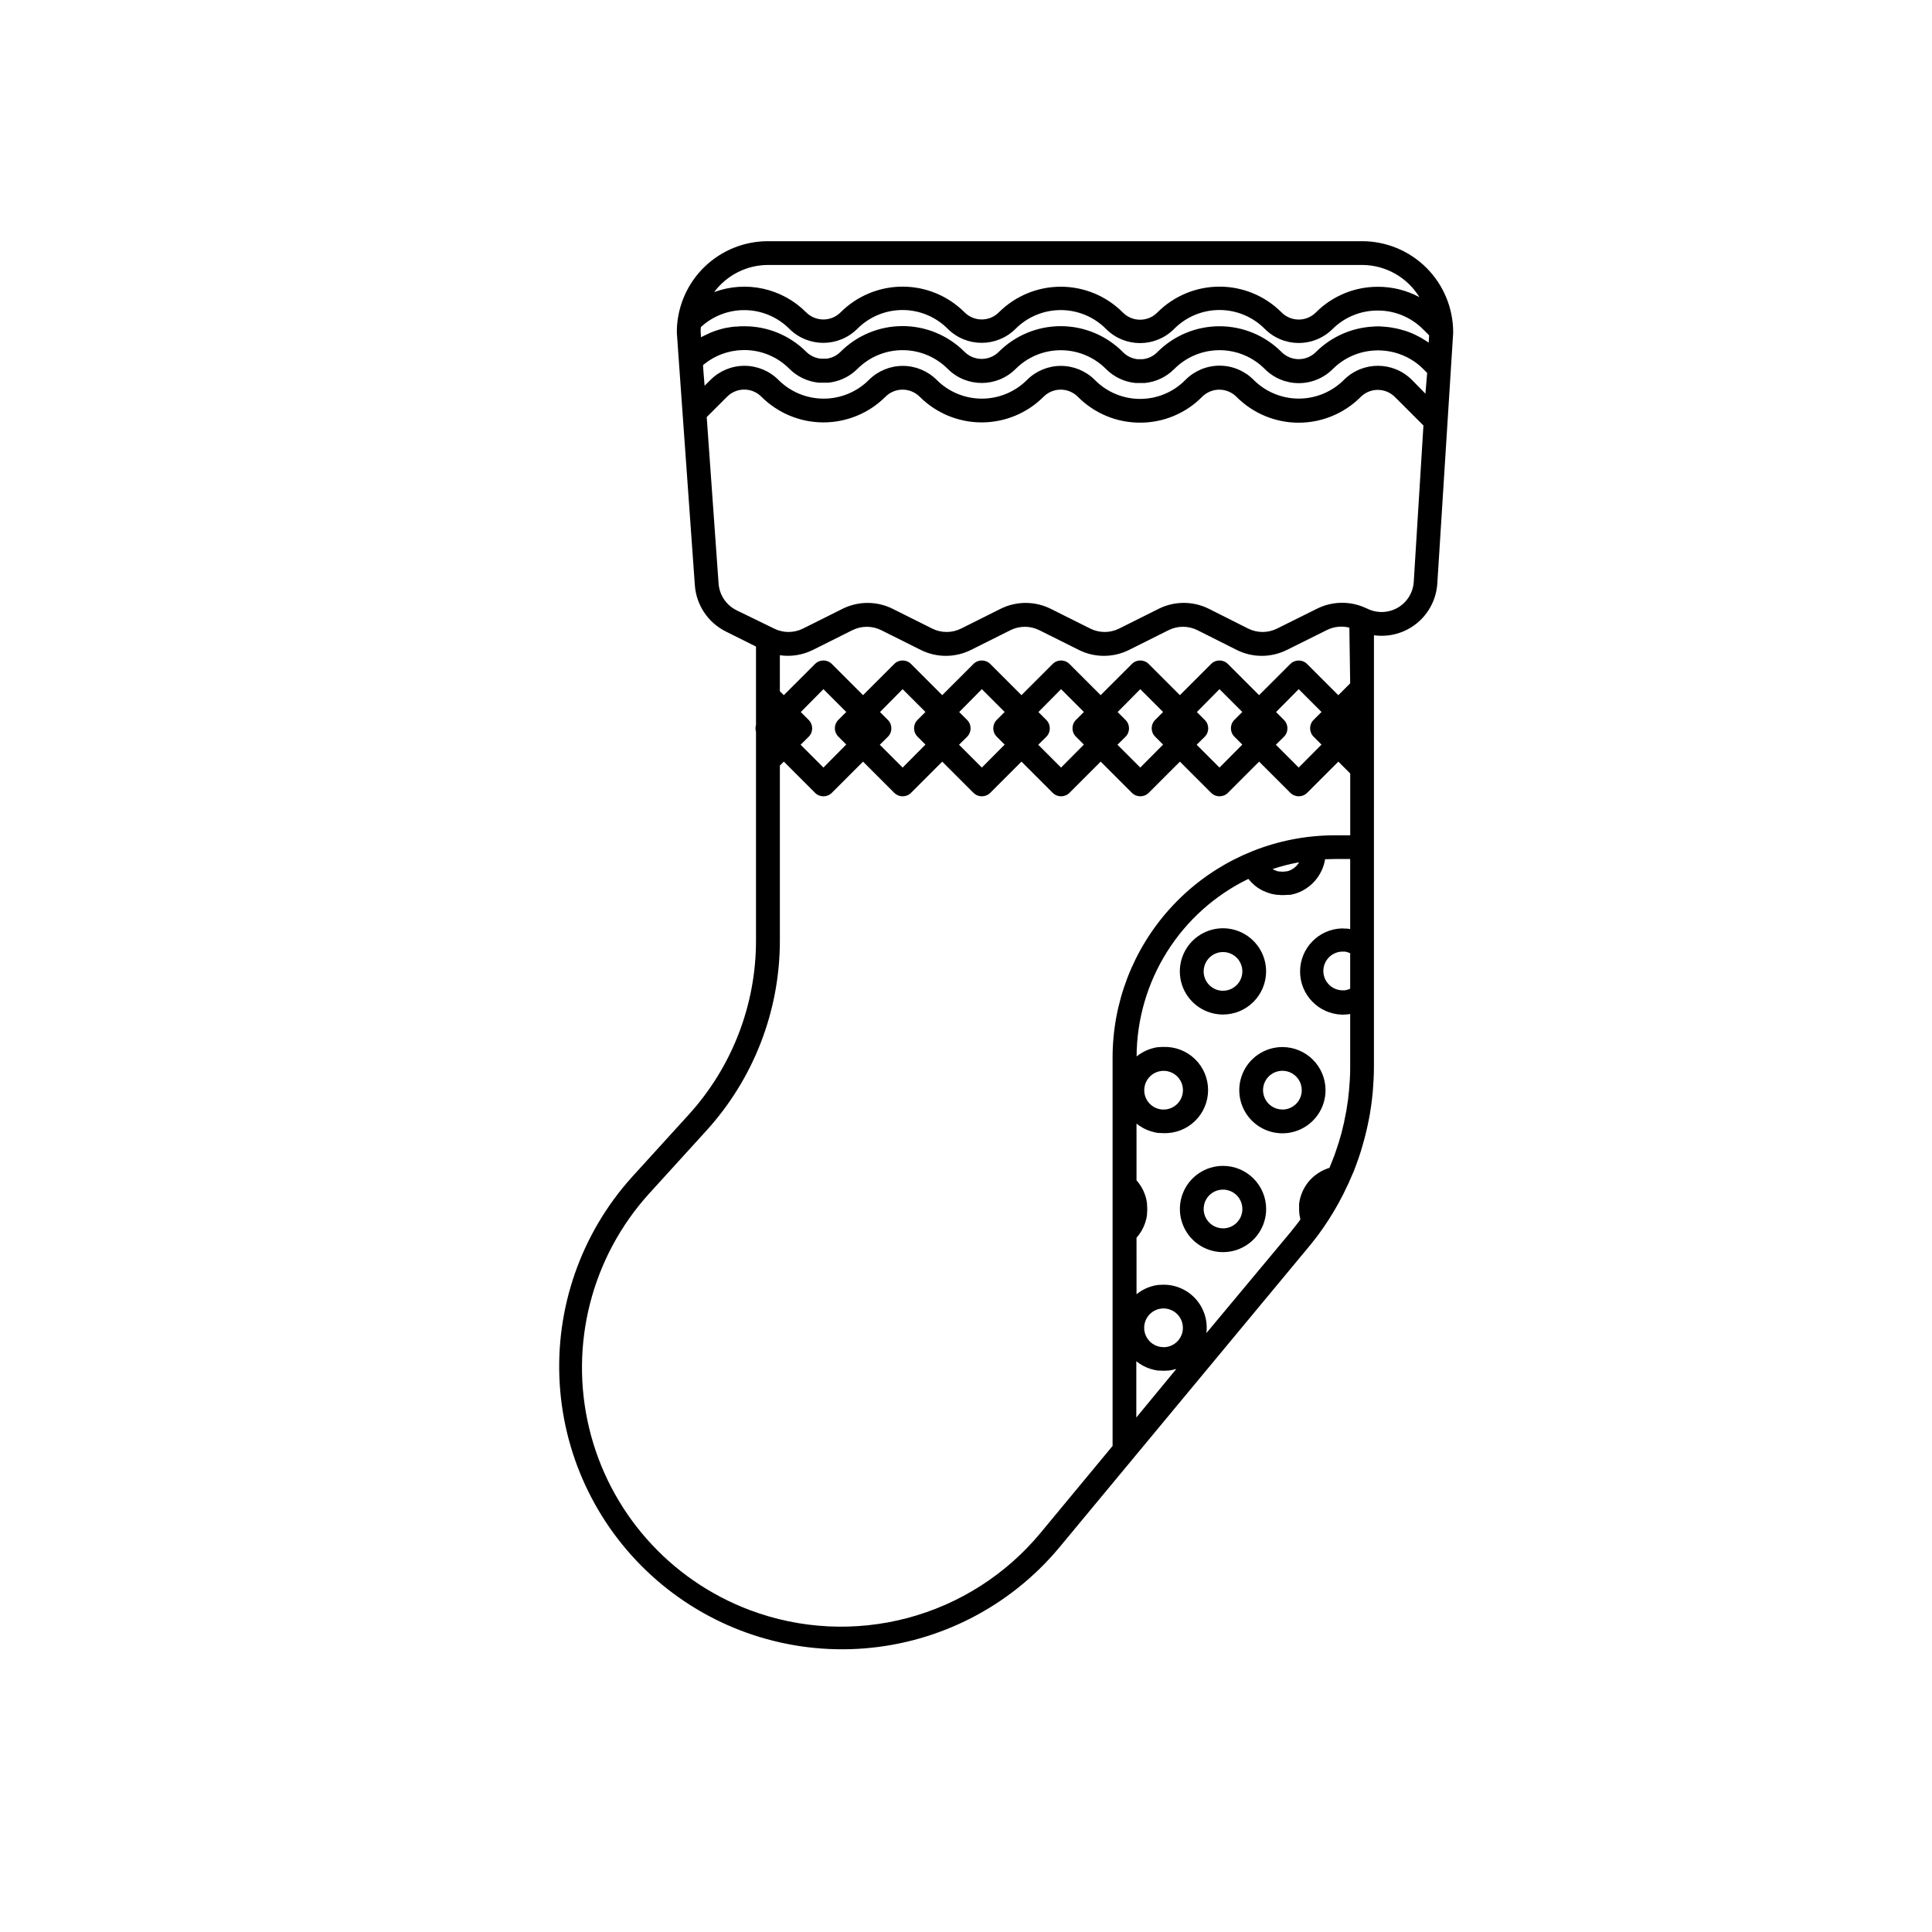<?xml version="1.0" encoding="UTF-8"?>
<!-- The Best Svg Icon site in the world: iconSvg.co, Visit us! https://iconsvg.co -->
<svg fill="#000000" width="800px" height="800px" version="1.1" viewBox="144 144 512 512" xmlns="http://www.w3.org/2000/svg">
 <g>
  <path d="m504.96 207.92h-157.44c-6.25-0.004-12.254 2.414-16.758 6.742-4.5 4.332-7.148 10.242-7.383 16.484v0.914 0.219l0.523 7.41 0.988 13.855 3.254 45.574c0.383 5.219 3.481 9.852 8.152 12.207l8.051 4.019v20.812c-0.18 0.562-0.18 1.164 0 1.723v55.348c0.016 17.078-6.348 33.547-17.844 46.18l-15.094 16.594c-13.441 14.949-20.316 34.668-19.078 54.734 1.234 20.066 10.48 38.793 25.66 51.977 15.176 13.184 35.012 19.715 55.055 18.133 20.039-1.586 38.605-11.152 51.523-26.559l19.836-23.91 46.434-55.953c0.645-0.777 1.285-1.582 1.922-2.414 0.516-0.672 1.051-1.355 1.492-2.035l0.336-0.461c1.945-2.797 3.699-5.723 5.246-8.754 0.137-0.273 0.262-0.547 0.398-0.809 0.355-0.723 0.715-1.449 1.051-2.184l0.105-0.219c0.105-0.242 0.199-0.484 0.305-0.723 0.348-0.797 0.691-1.594 1.051-2.394 0.188-0.484 0.379-0.965 0.555-1.457 0.18-0.492 0.453-1.219 0.66-1.828 0.211-0.609 0.41-1.195 0.598-1.793 0.188-0.598 0.273-0.914 0.41-1.375v-0.004c0.75-2.504 1.367-5.043 1.848-7.609 0.062-0.348 0.137-0.691 0.199-1.051 0.125-0.715 0.23-1.438 0.336-2.152 0.07-0.504 0.137-1.012 0.199-1.523 0.074-0.629 0.148-1.258 0.211-1.898 0.062-0.641 0.117-1.355 0.156-2.027 0-0.492 0.074-0.996 0.094-1.492 0.062-1.207 0.094-2.414 0.094-3.621l0.004-114.25c4.078 0.566 8.207-0.594 11.395-3.199 3.188-2.609 5.144-6.43 5.398-10.539l4.199-66.355v-0.199c0-6.402-2.547-12.543-7.074-17.07-4.527-4.527-10.664-7.07-17.07-7.07zm-174.54 34.531-0.117-1.68 0.117-0.105 0.473-0.367c0.262-0.199 0.523-0.398 0.797-0.586l0.535-0.348c0.262-0.168 0.523-0.324 0.797-0.484l0.586-0.305 0.82-0.387 0.609-0.25 0.859-0.305 0.621-0.199c0.305-0.082 0.621-0.156 0.922-0.23l0.598-0.137c0.348-0.062 0.691-0.117 1.051-0.156l0.523-0.074c0.523 0 1.051-0.074 1.594-0.074h0.004c4.488-0.016 8.801 1.77 11.965 4.953 2.086 2.09 4.828 3.394 7.766 3.695h0.223 2.234 0.156c0.363-0.035 0.715-0.086 1.051-0.156v-0.004c2.504-0.473 4.809-1.684 6.613-3.484 3.172-3.184 7.484-4.977 11.98-4.977 4.496 0 8.809 1.793 11.98 4.977 4.969 4.961 13.016 4.961 17.98 0 0.398-0.398 0.816-0.777 1.25-1.133 3.246-2.656 7.367-4.012 11.559-3.805 4.191 0.211 8.156 1.969 11.121 4.938l0.074 0.074c2.078 2.07 4.809 3.363 7.727 3.652h0.156 2.203 0.168c2.914-0.289 5.641-1.574 7.715-3.641l0.105-0.105c3.172-3.172 7.473-4.949 11.957-4.949 4.484 0 8.781 1.777 11.953 4.949 2.379 2.414 5.621 3.777 9.008 3.789 3.387 0.012 6.641-1.332 9.035-3.727 2.973-2.969 6.941-4.727 11.137-4.934h0.18c0.457-0.047 0.918-0.047 1.375 0h0.18-0.004c3.121 0.148 6.141 1.16 8.723 2.918 0.855 0.586 1.652 1.25 2.383 1.984l1.051 1.051-0.461 5.5-3.602-3.676c-4.969-4.953-13.012-4.953-17.98 0-3.172 3.188-7.484 4.977-11.98 4.977s-8.809-1.789-11.98-4.977c-2.387-2.398-5.633-3.75-9.016-3.75-3.387 0-6.633 1.352-9.016 3.75l-0.094 0.094h-0.004c-3.148 3.176-7.43 4.961-11.902 4.965-4.488 0.016-8.797-1.77-11.965-4.953l-0.074-0.074c-2.383-2.383-5.617-3.723-8.988-3.723s-6.606 1.34-8.988 3.723c-3.172 3.176-7.477 4.957-11.961 4.957-4.488 0-8.789-1.781-11.961-4.957-2.383-2.383-5.617-3.723-8.988-3.723-3.375 0-6.609 1.34-8.992 3.723-3.18 3.176-7.488 4.957-11.98 4.957s-8.801-1.781-11.98-4.957c-2.387-2.398-5.629-3.746-9.012-3.746-3.383 0-6.625 1.348-9.012 3.746l-1.551 1.535zm192.32-9.582-0.117 1.93-0.188-0.125-0.453-0.293c-0.391-0.258-0.789-0.508-1.195-0.746l-0.547-0.305c-0.418-0.23-0.859-0.441-1.289-0.652l-0.441-0.211c-0.582-0.25-1.172-0.484-1.773-0.691l-0.379-0.117c-0.484-0.152-0.973-0.293-1.469-0.418l-0.609-0.148c-0.449-0.098-0.902-0.184-1.363-0.262l-0.578-0.094c-0.641-0.082-1.281-0.156-1.93-0.188h-0.004c-0.836-0.082-1.68-0.082-2.519 0-5.719 0.305-11.125 2.711-15.176 6.758-1.215 1.211-2.863 1.887-4.578 1.875-1.719-0.012-3.356-0.711-4.555-1.938-4.352-4.344-10.25-6.785-16.398-6.785-6.152 0-12.051 2.441-16.402 6.785l-0.105 0.105c-1.023 1.035-2.371 1.684-3.82 1.836h-1.438c-1.457-0.16-2.812-0.824-3.832-1.879l-0.074-0.074 0.004 0.004c-4.356-4.356-10.258-6.801-16.41-6.801-6.156 0-12.059 2.445-16.414 6.801-2.508 2.504-6.57 2.504-9.078 0-4.352-4.367-10.266-6.82-16.43-6.82-6.168 0-12.078 2.453-16.434 6.82-1.02 1.027-2.359 1.672-3.797 1.824h-1.457-0.004c-1.09-0.121-2.129-0.516-3.023-1.152-0.297-0.215-0.578-0.453-0.84-0.715-4.356-4.336-10.258-6.758-16.402-6.731-0.691 0-1.363 0-2.047 0.094h-0.492c-0.672 0.074-1.332 0.168-1.996 0.293h-0.117c-0.629 0.125-1.238 0.285-1.848 0.461l-0.461 0.137c-0.629 0.199-1.258 0.418-1.867 0.672l-0.188 0.082c-0.555 0.242-1.113 0.504-1.648 0.777l-0.43 0.219-0.348 0.18-0.105-1.469c0-0.418 0-0.828 0.062-1.238v0.004c3.207-2.965 7.441-4.574 11.812-4.488 4.367 0.086 8.535 1.859 11.625 4.949 4.981 4.969 13.039 4.969 18.023 0 3.172-3.184 7.484-4.977 11.98-4.977 4.496 0 8.809 1.793 11.98 4.977 4.965 4.961 13.012 4.961 17.98 0 3.172-3.176 7.477-4.961 11.965-4.961s8.793 1.785 11.965 4.961l0.074 0.074c4.965 4.953 13.004 4.953 17.969 0l0.105-0.105c3.172-3.168 7.469-4.949 11.953-4.949s8.785 1.781 11.957 4.949c2.379 2.414 5.621 3.777 9.008 3.789s6.641-1.328 9.035-3.727c3.188-3.148 7.5-4.902 11.984-4.867 4.484-0.012 8.781 1.766 11.945 4.941zm-175.22-18.652h157.44c6.207 0.008 11.961 3.238 15.199 8.535-3.379-1.82-7.16-2.762-11-2.75-6.172-0.02-12.094 2.434-16.445 6.809-1.215 1.211-2.863 1.887-4.578 1.875-1.719-0.012-3.356-0.707-4.555-1.938-4.352-4.344-10.25-6.785-16.398-6.785-6.152 0-12.051 2.441-16.402 6.785l-0.105 0.105c-2.508 2.5-6.566 2.5-9.078 0l-0.074-0.074c-4.352-4.352-10.254-6.797-16.41-6.797s-12.059 2.445-16.41 6.797c-2.508 2.508-6.57 2.508-9.078 0-4.356-4.363-10.266-6.816-16.434-6.816-6.164 0-12.074 2.453-16.43 6.816-2.519 2.516-6.602 2.516-9.121 0-3.121-3.137-7.078-5.312-11.402-6.266s-8.828-0.645-12.98 0.895c3.356-4.512 8.645-7.176 14.266-7.191zm154.21 215.56c0 0.484-0.062 0.965-0.094 1.449-0.031 0.484-0.074 1.125-0.125 1.68-0.051 0.555-0.125 1.227-0.199 1.848 0 0.398-0.094 0.809-0.156 1.207-0.098 0.699-0.203 1.398-0.316 2.098 0 0.305-0.105 0.621-0.168 0.922-0.137 0.734-0.285 1.48-0.441 2.215 0 0.23-0.105 0.473-0.156 0.703-0.18 0.789-0.367 1.574-0.566 2.352l-0.074 0.262c-0.387 1.449-0.84 2.875-1.324 4.281-0.137 0.41-0.273 0.82-0.418 1.227-0.148 0.41-0.324 0.852-0.492 1.27-0.242 0.621-0.473 1.227-0.734 1.848l-0.168 0.387h-0.094l-0.379 0.125-0.555 0.211-0.379 0.168-0.516 0.25-0.367 0.199-0.484 0.293-0.336 0.219-0.473 0.336-0.305 0.23-0.484 0.418-0.242 0.219c-0.223 0.219-0.441 0.441-0.652 0.672-0.211 0.23-0.398 0.484-0.586 0.734l-0.188 0.262c-0.125 0.18-0.242 0.348-0.355 0.535l-0.188 0.324c-0.094 0.168-0.188 0.336-0.285 0.516l-0.168 0.355c-0.082 0.168-0.156 0.348-0.23 0.523l-0.148 0.379c-0.062 0.18-0.125 0.367-0.18 0.547-0.051 0.18-0.082 0.262-0.117 0.387-0.031 0.125-0.094 0.387-0.137 0.586-0.043 0.199-0.051 0.25-0.082 0.379-0.031 0.125-0.062 0.441-0.094 0.66s0 0.219 0 0.324v1.051 0.02c0.004 0.434 0.031 0.867 0.086 1.301 0 0.137 0 0.273 0.062 0.41s0.094 0.586 0.168 0.871v0.18l-0.324 0.441-0.621 0.82c-0.516 0.672-1.051 1.332-1.574 1.984l-22.355 26.812v-0.094c0.375-3.234-0.648-6.477-2.816-8.906s-5.273-3.816-8.531-3.805c-0.367 0-0.734 0-1.051 0.051h-0.348l-0.723 0.117-0.398 0.082-0.641 0.168-0.398 0.125-0.609 0.219-0.387 0.156-0.586 0.285-0.348 0.18c-0.211 0.117-0.418 0.25-0.629 0.379l-0.25 0.156c-0.273 0.188-0.547 0.387-0.809 0.598l-0.004-14.965c0.156-0.18 0.305-0.355 0.441-0.547l0.18-0.219c0.227-0.305 0.441-0.621 0.641-0.945l0.125-0.23c0.148-0.25 0.285-0.516 0.41-0.777s0.105-0.25 0.156-0.367c0.051-0.117 0.188-0.453 0.273-0.691l0.137-0.41c0.074-0.23 0.137-0.461 0.199-0.703 0.062-0.242 0.074-0.273 0.094-0.418 0.02-0.148 0.094-0.516 0.125-0.777s0-0.242 0-0.367c0.086-0.773 0.086-1.551 0-2.32v-0.367c0-0.125-0.074-0.516-0.125-0.777-0.051-0.262-0.062-0.285-0.094-0.418-0.031-0.137-0.125-0.473-0.199-0.703l-0.137-0.41c-0.082-0.23-0.18-0.461-0.273-0.691-0.094-0.23-0.105-0.25-0.156-0.367-0.051-0.117-0.262-0.516-0.41-0.777l-0.125-0.23v-0.004c-0.199-0.324-0.414-0.641-0.641-0.945l-0.18-0.219c-0.148-0.188-0.285-0.367-0.441-0.547v-15.02c0.262 0.211 0.523 0.41 0.809 0.598l0.262 0.156c0.211 0.137 0.41 0.262 0.629 0.379l0.348 0.18 0.586 0.285 0.387 0.156 0.609 0.219 0.398 0.125 0.641 0.168 0.398 0.094 0.723 0.117h0.348c0.355 0 0.723 0.051 1.051 0.051l0.004 0.004c3.09 0.094 6.086-1.07 8.305-3.223 2.219-2.152 3.469-5.113 3.469-8.203 0-3.094-1.25-6.051-3.469-8.203-2.219-2.152-5.215-3.316-8.305-3.223-0.367 0-0.734 0-1.051 0.051h-0.348l-0.723 0.105-0.398 0.094-0.641 0.168-0.398 0.125-0.598 0.219-0.387 0.156-0.586 0.285-0.348 0.18c-0.219 0.125-0.43 0.25-0.641 0.387l-0.242 0.148c-0.285 0.188-0.547 0.387-0.809 0.598l-0.004 0.004c0.051-9.828 2.848-19.445 8.086-27.762 5.234-8.316 12.695-15 21.535-19.293 0.23 0.293 0.484 0.578 0.746 0.852l0.199 0.199c0.242 0.242 0.492 0.473 0.754 0.691l0.117 0.094c0.293 0.242 0.598 0.461 0.914 0.66l0.242 0.148c0.293 0.188 0.598 0.355 0.914 0.516h0.094c0.336 0.168 0.691 0.316 1.051 0.453l0.262 0.094c0.348 0.125 0.703 0.23 1.051 0.316h0.051v-0.004c0.375 0.086 0.758 0.152 1.141 0.199h0.285c0.391 0.047 0.781 0.07 1.176 0.074 0.379 0 0.746 0 1.113-0.051h0.355l0.777-0.043 0.418-0.094 0.629-0.156 0.43-0.137 0.586-0.211 0.418-0.18 0.547-0.262 0.398-0.219 0.516-0.316 0.379-0.25 0.492-0.367 0.348-0.273c0.168-0.137 0.324-0.293 0.484-0.441l0.285-0.273c0.188-0.188 0.355-0.387 0.535-0.586l0.168-0.188c0.223-0.266 0.43-0.543 0.621-0.828l0.168-0.273c0.137-0.211 0.262-0.41 0.379-0.629 0.117-0.219 0.125-0.242 0.188-0.367s0.188-0.387 0.285-0.578c0.094-0.188 0.117-0.273 0.168-0.41 0.051-0.137 0.148-0.387 0.211-0.586s0.094-0.293 0.137-0.441c0.043-0.148 0.105-0.398 0.156-0.598 0.051-0.199 0.062-0.305 0.094-0.461s0-0.188 0.051-0.285c0.891 0 1.785-0.062 2.664-0.062l3.988-0.004v18.559h-0.094l-0.703-0.105h-0.348c-0.355 0-0.715-0.051-1.051-0.051l0.004-0.004c-6.176 0.188-11.086 5.246-11.086 11.426 0 6.176 4.91 11.238 11.086 11.426 0.355 0 0.715 0 1.051-0.051h0.348l0.703-0.105 0.09-0.004v13.93c0 0.996 0 2.059-0.082 3.129zm-55.547 75.715c0.211 0.137 0.41 0.262 0.629 0.379l0.348 0.18 0.586 0.285 0.387 0.156 0.609 0.219 0.398 0.125 0.641 0.168 0.398 0.094 0.723 0.117h0.348c0.355 0 0.723 0.051 1.051 0.051 0.324 0 0.703 0 1.051-0.051h0.316l0.746-0.117 0.316-0.062c0.285-0.062 0.566-0.137 0.84-0.219h0.148l-10.582 12.836v-14.914c0.262 0.211 0.523 0.41 0.809 0.598zm6.16-4.481h0.004c-2.078 0-3.949-1.25-4.742-3.168-0.797-1.918-0.355-4.125 1.113-5.594 1.465-1.469 3.672-1.906 5.59-1.113 1.918 0.797 3.172 2.668 3.172 4.742 0.004 2.832-2.281 5.133-5.113 5.144zm-5.109-68.098c0-2.074 1.25-3.949 3.168-4.742 1.918-0.793 4.125-0.355 5.594 1.113s1.906 3.676 1.113 5.594c-0.793 1.918-2.668 3.168-4.742 3.168-2.836 0-5.133-2.297-5.133-5.133zm40.934-60.207-0.125 0.18c-0.164 0.238-0.352 0.465-0.555 0.672-0.207 0.199-0.426 0.383-0.664 0.547l-0.18 0.125h0.004c-0.246 0.164-0.508 0.305-0.777 0.422-0.277 0.109-0.559 0.199-0.852 0.262h-0.219c-0.305 0.059-0.613 0.09-0.926 0.094-0.25-0.004-0.496-0.023-0.742-0.062h-0.242l-0.484-0.117-0.273-0.094-0.41-0.168-0.262-0.137-0.211-0.125h0.004c2.293-0.762 4.641-1.359 7.019-1.797-0.105 0.074-0.105 0.137-0.105 0.199zm13.645 33.336h-0.094l-0.273 0.117-0.188 0.074-0.305 0.094-0.199 0.051-0.367 0.062h-0.188c-0.199 0.012-0.402 0.012-0.602 0-2.738-0.121-4.898-2.383-4.898-5.125 0-2.746 2.16-5.004 4.898-5.129 0.199-0.012 0.402-0.012 0.602 0h0.188l0.367 0.062 0.199 0.051 0.305 0.094 0.188 0.074 0.273 0.117h0.094zm-143.5-66.797c1.227-1.227 1.227-3.219 0-4.449l-2.098-2.098 6-6.066 6.047 6.047-2.098 2.098c-0.148 0.145-0.281 0.309-0.398 0.48-0.062 0.102-0.121 0.207-0.168 0.316 0 0.074-0.082 0.148-0.117 0.219-0.051 0.133-0.094 0.266-0.125 0.398 0 0.062 0 0.125-0.051 0.188l-0.004 0.004c-0.078 0.402-0.078 0.816 0 1.215 0 0.062 0 0.125 0.051 0.188l0.004 0.004c0.031 0.137 0.074 0.27 0.125 0.398 0 0.074 0.082 0.148 0.117 0.219 0.047 0.109 0.105 0.215 0.168 0.316 0.117 0.172 0.25 0.336 0.398 0.484l2.098 2.098-6.047 6.109-6.047-6.047zm20.992 0c1.227-1.227 1.227-3.219 0-4.449l-2.098-2.098 6-6.066 6.047 6.047-2.098 2.098c-1.23 1.227-1.23 3.219 0 4.449l2.098 2.098-6.047 6.09-6.047-6.047zm20.992 0c1.227-1.227 1.227-3.219 0-4.449l-2.098-2.098 6-6.066 6.047 6.047-2.098 2.098c-1.23 1.227-1.23 3.219 0 4.449l2.098 2.098-6.047 6.09-6.047-6.047zm20.992 0c1.227-1.227 1.227-3.219 0-4.449l-2.098-2.098 6-6.066 6.047 6.047-2.098 2.098c-1.23 1.227-1.23 3.219 0 4.449l2.098 2.098-6.047 6.09-6.047-6.047zm20.992 0c1.227-1.227 1.227-3.219 0-4.449l-2.098-2.098 6-6.066 6.047 6.047-2.098 2.098c-1.23 1.227-1.23 3.219 0 4.449l2.098 2.098-6.047 6.09-6.047-6.047zm20.992 0c1.227-1.227 1.227-3.219 0-4.449l-2.098-2.098 6-6.066 6.047 6.047-2.098 2.098c-1.23 1.227-1.23 3.219 0 4.449l2.098 2.098-6.047 6.09-6.047-6.047zm20.992 0c1.227-1.227 1.227-3.219 0-4.449l-2.098-2.098 6-6.066 6.047 6.047-2.098 2.098c-1.23 1.227-1.23 3.219 0 4.449l2.098 2.098-6.047 6.09-6.047-6.047zm17.547-14.156-3.148 3.148-8.27-8.27v-0.004c-1.23-1.227-3.223-1.227-4.449 0l-8.273 8.262-8.27-8.27c-1.23-1.23-3.223-1.23-4.449 0l-8.273 8.27-8.27-8.27c-1.23-1.23-3.223-1.23-4.449 0l-8.273 8.27-8.27-8.27c-1.23-1.23-3.223-1.23-4.449 0l-8.273 8.27-8.27-8.27c-1.23-1.23-3.223-1.23-4.449 0l-8.273 8.27-8.27-8.27c-1.23-1.23-3.219-1.23-4.449 0l-8.273 8.27-8.27-8.27c-1.23-1.23-3.219-1.23-4.449 0l-8.273 8.27-1.051-1.051v-9.531l0.004 0.004c2.984 0.43 6.031-0.059 8.73-1.398l10.496-5.246c2.406-1.195 5.231-1.195 7.633 0l10.496 5.246c4.176 2.078 9.09 2.078 13.266 0l10.496-5.246c2.402-1.195 5.227-1.195 7.633 0l10.496 5.246c4.176 2.078 9.086 2.078 13.266 0l10.496-5.246c2.41-1.203 5.242-1.203 7.652 0l10.422 5.246c4.18 2.078 9.086 2.078 13.266 0l10.664-5.301c1.832-0.902 3.93-1.121 5.91-0.617zm-82.09 225.18c-9.113 10.984-21.422 18.852-35.219 22.516-13.793 3.664-28.387 2.938-41.746-2.078-21.309-8-37.27-26.039-42.609-48.164-5.344-22.125 0.629-45.457 15.938-62.297l15.094-16.594c12.547-13.781 19.496-31.746 19.492-50.383v-46.383l1.051-1.051 8.27 8.27v0.004c1.23 1.227 3.219 1.227 4.449 0l8.27-8.27 8.27 8.27h0.004c1.23 1.227 3.219 1.227 4.449 0l8.27-8.27 8.27 8.27h0.004c1.227 1.227 3.219 1.227 4.449 0l8.27-8.27 8.27 8.27h0.004c1.227 1.227 3.219 1.227 4.449 0l8.27-8.27 8.27 8.27h0.004c1.227 1.227 3.219 1.227 4.449 0l8.27-8.27 8.27 8.27h0.004c1.227 1.227 3.219 1.227 4.449 0l8.27-8.27 8.27 8.27h0.004c1.227 1.227 3.219 1.227 4.449 0l8.27-8.27 3.148 3.148v16.375h-4.008c-2.035 0-4.066 0.105-6.09 0.312-14.508 1.496-27.949 8.324-37.715 19.156-9.77 10.836-15.172 24.91-15.164 39.496v102.86zm98.938-252.08c-0.18 2.848-1.766 5.418-4.234 6.848-2.465 1.434-5.484 1.535-8.047 0.277-0.129-0.062-0.262-0.121-0.398-0.168-4.098-1.914-8.844-1.863-12.898 0.137l-10.664 5.301c-2.402 1.195-5.227 1.195-7.633 0l-10.422-5.246c-4.188-2.09-9.109-2.09-13.297 0l-10.496 5.246c-2.402 1.195-5.227 1.195-7.633 0l-10.496-5.246c-4.176-2.078-9.086-2.078-13.266 0l-10.496 5.246c-2.402 1.195-5.227 1.195-7.629 0l-10.496-5.246c-4.18-2.078-9.09-2.078-13.27 0l-10.496 5.246c-2.402 1.195-5.227 1.195-7.629 0l-10.035-4.891c-2.688-1.352-4.469-4.019-4.691-7.023l-3.148-44.137 5.394-5.394v0.004c1.203-1.219 2.844-1.902 4.555-1.902 1.711 0 3.352 0.684 4.555 1.902 4.363 4.352 10.273 6.797 16.434 6.797s12.07-2.445 16.43-6.797c1.203-1.207 2.836-1.883 4.539-1.883s3.34 0.676 4.543 1.883c4.352 4.352 10.254 6.797 16.41 6.797 6.152 0 12.059-2.445 16.41-6.797 1.203-1.207 2.836-1.883 4.539-1.883s3.336 0.676 4.539 1.883l0.074 0.074v-0.004c4.344 4.359 10.25 6.805 16.406 6.793 6.144 0.02 12.043-2.418 16.383-6.769l0.094-0.094c1.215-1.211 2.863-1.887 4.578-1.875 1.715 0.012 3.356 0.707 4.555 1.938 4.352 4.363 10.266 6.816 16.43 6.816 6.168 0 12.078-2.453 16.434-6.816 2.508-2.508 6.57-2.508 9.078 0l7.559 7.559z"/>
  <path d="m479.53 401.43c0-4.621-2.785-8.789-7.055-10.559-4.273-1.77-9.188-0.793-12.457 2.477s-4.25 8.184-2.481 12.457c1.77 4.269 5.938 7.055 10.562 7.055 6.309-0.004 11.422-5.121 11.43-11.43zm-16.551 0c0-2.074 1.25-3.945 3.168-4.742 1.918-0.793 4.125-0.355 5.594 1.113 1.465 1.469 1.906 3.676 1.109 5.594-0.793 1.918-2.664 3.168-4.742 3.168-2.832 0-5.129-2.297-5.129-5.133z"/>
  <path d="m483.85 421.48c-4.625 0-8.793 2.785-10.559 7.055-1.77 4.273-0.793 9.188 2.477 12.457 3.269 3.269 8.184 4.246 12.457 2.477 4.269-1.77 7.055-5.934 7.055-10.559-0.004-6.309-5.121-11.426-11.43-11.43zm0 16.551c-2.078 0-3.949-1.25-4.742-3.168-0.793-1.918-0.355-4.125 1.113-5.594s3.676-1.906 5.594-1.113c1.918 0.797 3.168 2.668 3.168 4.742 0.004 1.363-0.539 2.672-1.5 3.637-0.965 0.965-2.269 1.508-3.633 1.508z"/>
  <path d="m468.11 452.97c-4.621 0-8.789 2.785-10.559 7.055-1.77 4.273-0.789 9.188 2.477 12.457 3.269 3.269 8.188 4.246 12.457 2.477 4.273-1.77 7.059-5.938 7.059-10.559-0.008-6.309-5.121-11.426-11.434-11.43zm0 16.551c-2.074 0-3.945-1.25-4.738-3.168-0.797-1.918-0.355-4.125 1.109-5.594 1.469-1.469 3.676-1.906 5.594-1.113 1.918 0.797 3.168 2.668 3.168 4.742 0.004 1.363-0.535 2.672-1.496 3.637-0.965 0.965-2.273 1.508-3.637 1.508z"/>
 </g>
</svg>